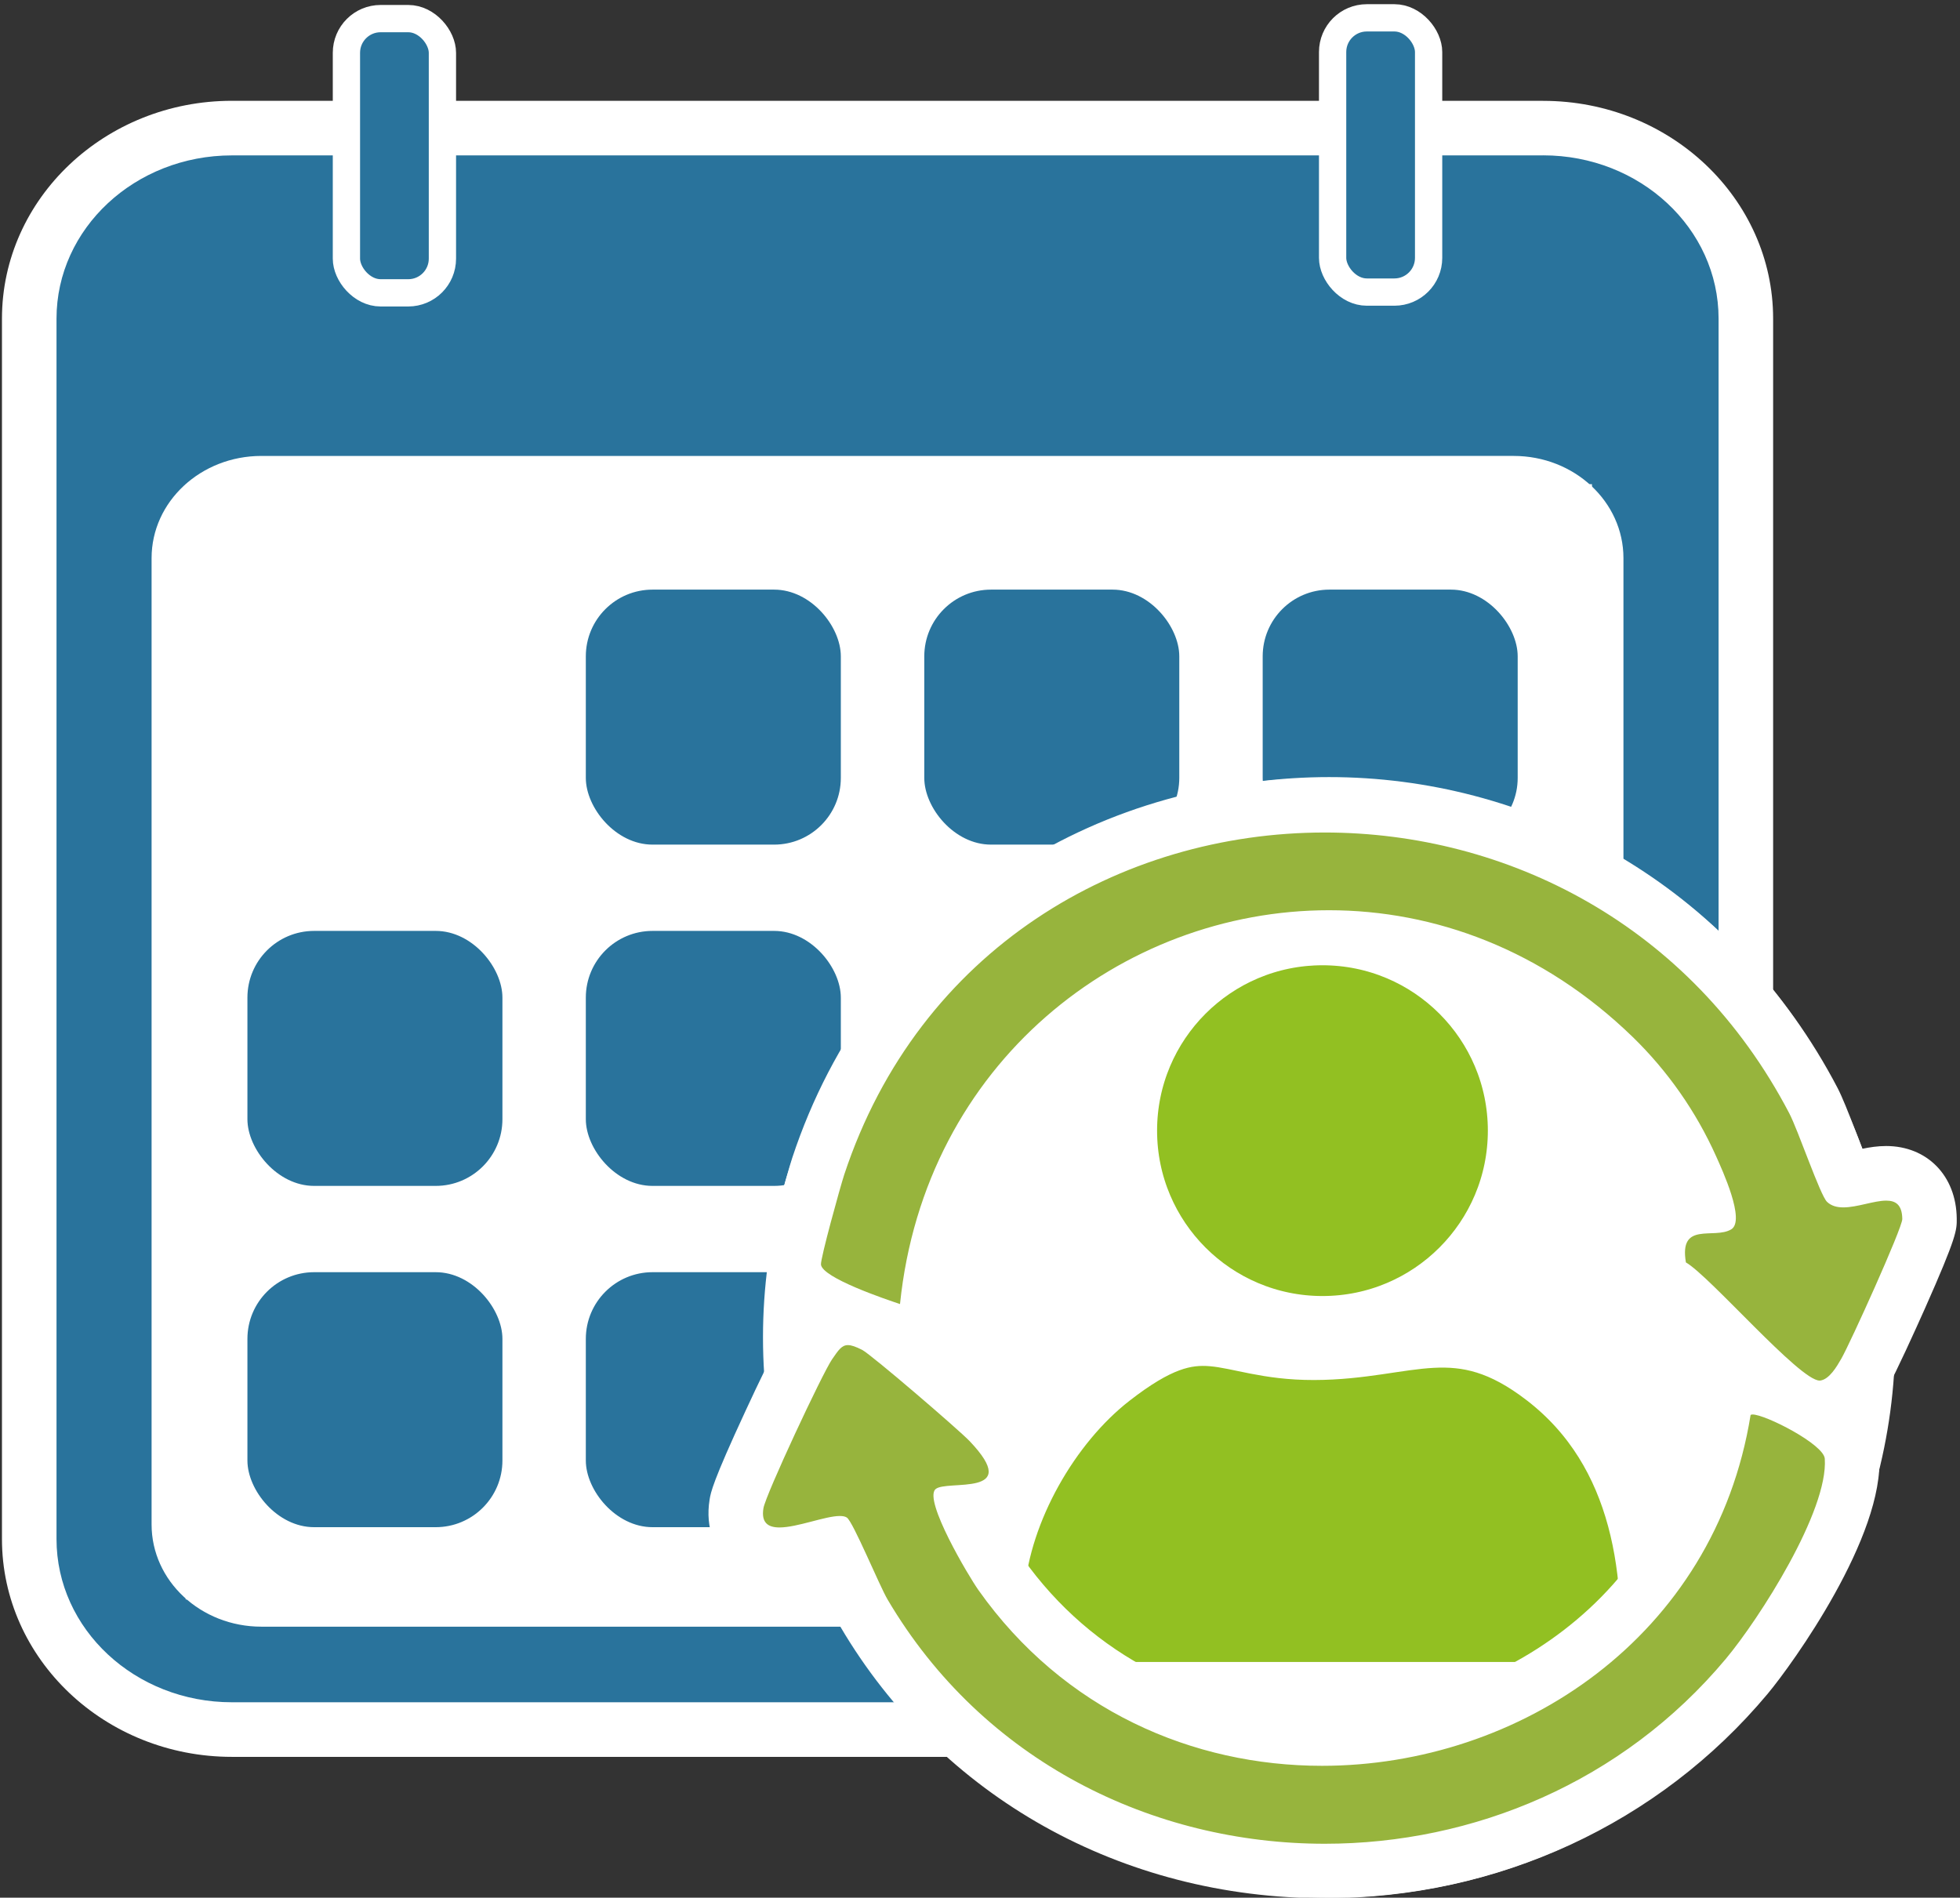 <?xml version="1.0" encoding="UTF-8"?>
<svg xmlns="http://www.w3.org/2000/svg" version="1.1" viewBox="0 0 359.33 347.92">
  <rect x="0" y="0" width="359.33" height="347.92" fill="#333333" stroke="none"/>
  <!-- Generator: Adobe Illustrator 29.8.2, SVG Export Plug-In . SVG Version: 2.1.1 Build 3)  -->
  <defs>
    <style>
      .st0 {
        fill: #97b43d;
      }

      .st1 {
        fill: #92c022;
        stroke-width: 10px;
      }

      .st1, .st2 {
        stroke: #fff;
        stroke-miterlimit: 10;
      }

      .st3, .st2 {
        fill: #29739c;
      }

      .st4 {
        fill: #fff;
      }

      .st2 {
        stroke-width: 5px;
      }
    </style>
  </defs>
  <g id="Ebene_2">
    <g>
      <g>
        <path class="st3" d="M42.52,317.1c-20.49,0-37.16-15.67-37.16-34.93V58.42c0-19.26,16.67-34.93,37.16-34.93h240.39c20.49,0,37.16,15.67,37.16,34.93v223.75c0,19.26-16.67,34.93-37.16,34.93H42.52ZM47.92,88.59c-8.34,0-15.13,6.16-15.13,13.74v177.16c0,7.58,6.79,13.74,15.13,13.74h229.58c8.34,0,15.13-6.16,15.13-13.74V102.33c0-7.58-6.79-13.74-15.13-13.74H47.92Z"/>
        <path class="st4" d="M282.91,28.48c17.76,0,32.16,13.4,32.16,29.93v223.75c0,16.53-14.4,29.93-32.16,29.93H42.52c-17.76,0-32.16-13.4-32.16-29.93V58.42c0-16.53,14.4-29.93,32.16-29.93h240.39M47.92,298.23h229.58c11.12,0,20.13-8.39,20.13-18.74V102.33c0-10.35-9.01-18.74-20.13-18.74H47.92c-11.12,0-20.13,8.39-20.13,18.74v177.16c0,10.35,9.01,18.74,20.13,18.74M282.91,18.48H42.52C19.27,18.48.36,36.4.36,58.42v223.75c0,22.02,18.91,39.93,42.16,39.93h240.39c23.25,0,42.16-17.91,42.16-39.93V58.42c0-22.02-18.91-39.93-42.16-39.93h0ZM47.92,288.23c-5.59,0-10.13-3.92-10.13-8.74V102.33c0-4.82,4.55-8.74,10.13-8.74h229.58c5.59,0,10.13,3.92,10.13,8.74v177.16c0,4.82-4.55,8.74-10.13,8.74H47.92Z"/>
      </g>
      <rect class="st4" x="34.04" y="88.77" width="257.82" height="204.47"/>
      <rect class="st3" x="107.4" y="108.1" width="46.75" height="46.75" rx="12.23" ry="12.23"/>
      <rect class="st3" x="169.45" y="108.1" width="46.75" height="46.75" rx="12.23" ry="12.23"/>
      <rect class="st3" x="45.36" y="170.67" width="46.75" height="46.75" rx="12.23" ry="12.23"/>
      <rect class="st3" x="45.36" y="233.24" width="46.75" height="46.75" rx="12.23" ry="12.23"/>
      <rect class="st3" x="107.4" y="170.67" width="46.75" height="46.75" rx="12.23" ry="12.23"/>
      <rect class="st3" x="231.49" y="108.1" width="46.75" height="46.75" rx="12.23" ry="12.23"/>
      <rect class="st3" x="169.45" y="170.67" width="46.75" height="46.75" rx="12.23" ry="12.23"/>
      <rect class="st3" x="229.74" y="169.59" width="46.75" height="46.75" rx="12.23" ry="12.23"/>
      <rect class="st3" x="107.4" y="233.24" width="46.75" height="46.75" rx="12.23" ry="12.23"/>
      <rect class="st3" x="169.45" y="233.24" width="46.75" height="46.75" rx="12.23" ry="12.23"/>
      <g>
        <rect class="st2" x="63.51" y="3.41" width="17.6" height="50.28" rx="6.27" ry="6.27"/>
        <rect class="st2" x="244.31" y="3.27" width="17.6" height="50.28" rx="6.27" ry="6.27"/>
      </g>
    </g>
  </g>
  <g id="Ebene_4">
    <g>
      <ellipse class="st4" cx="243.67" cy="245.19" rx="103.79" ry="102.72"/>
      <g>
        <path class="st1" d="M301.58,309.7h-115c-4.65,0-4.03-14.92-3.72-18.57,1.2-14.04,10.03-29.61,21.11-38.24,16.99-13.23,19.58-4.84,36.93-4.88,17.61-.04,26.2-7.5,42.12,4.81,17.68,13.66,20.48,35.97,18.56,56.87Z"/>
        <circle class="st1" cx="242.45" cy="207.29" r="35.32"/>
      </g>
      <g>
        <g>
          <path class="st0" d="M333.57,258.13c-3.87,0-7.8-3.6-18.04-13.89-3.22-3.24-7.64-7.67-8.94-8.44l-2-1.18-.45-2.32c-.22-1.28-.88-5.17,1.55-8.16,2.07-2.55,5.06-2.9,7.13-3-.4-1.38-1.17-3.53-2.67-6.87l-.11-.25c-3.38-7.55-8.29-14.57-14.2-20.31-14.71-14.28-32.77-21.83-52.21-21.83-17.84,0-35.1,6.49-48.6,18.29-14.37,12.55-23.04,29.64-25.07,49.42l-.64,6.2-5.91-1.96c-14.57-4.84-17.53-7.77-17.89-11.5-.27-2.81,4.44-18.38,4.49-18.53,13.3-40.2,49.74-66.17,92.84-66.17,38.37,0,71.86,20.24,89.6,54.15.83,1.58,1.93,4.43,3.21,7.74.79,2.04,2,5.16,2.75,6.83.73-.07,1.68-.29,2.6-.5,1.55-.35,3.14-.71,4.78-.71,4.77,0,7.89,3.26,7.95,8.31.04,3.87-11.74,27.96-11.85,28.17-1.22,2.11-3.45,5.96-7.61,6.47-.23.03-.47.04-.72.04Z"/>
          <path class="st4" d="M242.85,152.63c33.35,0,67.08,16.88,85.17,51.46,1.64,3.13,5.67,15.04,6.93,16.25.79.76,1.84,1.02,3,1.02,2.53,0,5.62-1.24,7.85-1.24,1.72,0,2.92.74,2.95,3.37.02,1.64-9.6,22.88-11.18,25.61-.8,1.39-2.18,3.8-3.88,4.01-.04,0-.07,0-.11,0-3.66,0-20.13-19.17-24.5-21.66-1.3-7.64,5.19-4.16,8.32-6.07,2.62-1.6-1.63-10.82-2.79-13.41-3.66-8.17-8.88-15.63-15.28-21.85-16.49-16.01-36.35-23.24-55.69-23.24-38.05,0-74.1,27.99-78.64,72.2-2.65-.88-14.25-4.8-14.49-7.24-.11-1.09,3.53-14.24,4.26-16.47,13.71-41.44,50.66-62.74,88.1-62.74M242.85,142.63c-21.22,0-41.46,6.06-58.53,17.53-18.37,12.35-31.88,30.35-39.06,52.07-.51,1.53-1.73,5.89-2.62,9.23-2.16,8.1-2.29,9.48-2.11,11.35.74,7.58,7.75,11.26,21.29,15.76l11.83,3.93,1.27-12.4c1.9-18.5,9.99-34.46,23.38-46.17,12.59-11,28.68-17.05,45.3-17.05,18.12,0,34.97,7.06,48.73,20.42,5.45,5.29,9.99,11.78,13.12,18.76l.12.26c.2.44.38.86.55,1.26-1.51.71-3.02,1.78-4.33,3.4-2.56,3.15-3.44,7.24-2.6,12.15l.79,4.66,3.93,2.24c1.36,1,5.38,5.04,8.05,7.72,10.88,10.93,15.54,15.36,21.59,15.36.44,0,.89-.03,1.32-.08,6.64-.81,9.91-6.47,11.31-8.89,1.33-2.31,4.96-10.29,6.7-14.2,5.89-13.26,5.88-14.43,5.85-16.57-.09-7.8-5.41-13.26-12.95-13.26-1.56,0-3.01.23-4.33.5-.41-1.04-.81-2.08-1.14-2.92-1.55-3.99-2.55-6.54-3.44-8.25-9.45-18.07-23.54-32.85-40.74-42.74-16.04-9.22-34.47-14.09-53.29-14.09h0Z"/>
        </g>
        <g>
          <path class="st0" d="M242.88,343.03c-35.45,0-67.03-17.66-84.47-47.25-.7-1.19-1.67-3.29-3.18-6.61-.79-1.73-1.95-4.27-2.8-5.99-.73.17-1.56.38-2.22.55-2.44.64-4.96,1.29-7.32,1.29-3.38,0-5.3-1.42-6.31-2.62-1.02-1.2-2.12-3.34-1.56-6.71.58-3.54,11.5-26.56,13.39-29.32l.08-.11c1.35-1.97,3.2-4.66,6.96-4.66,1.85,0,3.52.73,4.9,1.44,2.61,1.34,19.38,16,21.01,17.7,1.9,1.99,6.33,6.65,4.42,11.52-1.5,3.84-5.42,4.63-8.63,4.91,1.61,3.69,4.7,9.18,6.29,11.43,13.54,19.14,35.01,30.12,58.92,30.12h0c17.2,0,34-5.63,47.31-15.86,14.32-11,23.42-26.31,26.32-44.26l.31-1.91,1.51-1.21c.67-.54,1.83-1.18,3.49-1.18,3.29,0,17.75,5.89,18.22,12.76.84,12.11-13.87,33.76-19.31,40.28-18.95,22.67-47.14,35.67-77.33,35.67Z"/>
          <path class="st4" d="M155.46,246.61c.64,0,1.45.29,2.61.88,1.67.86,17.74,14.67,19.68,16.71,9.96,10.45-4.27,7-6.25,8.83-2.2,2.03,6.08,15.95,7.87,18.48,15.63,22.1,39.36,32.23,63,32.23,36.1,0,72.01-23.62,78.57-64.32.08-.06.2-.09.37-.09,2.35,0,13.05,5.46,13.23,8.1.66,9.56-11.97,29.31-18.16,36.72-18.94,22.64-46.32,33.88-73.5,33.88-31.44,0-62.62-15.02-80.16-44.78-1.52-2.58-6.32-14.26-7.46-15.02-.31-.21-.75-.29-1.3-.29-2.68,0-7.79,2.1-11.06,2.1-2.05,0-3.38-.83-2.94-3.52.41-2.5,10.79-24.69,12.58-27.3,1.16-1.68,1.76-2.61,2.91-2.61M155.46,236.61h0c-6.39,0-9.56,4.62-11.08,6.83l-.08.11c-1.64,2.38-5.49,10.51-7.63,15.14-6.05,13.04-6.36,14.94-6.57,16.19-.91,5.54,1.29,9.12,2.69,10.76,1.39,1.64,4.55,4.38,10.12,4.38,2.33,0,4.63-.47,6.77-.99.37.79.72,1.56,1.01,2.21,1.58,3.47,2.59,5.66,3.42,7.07,18.35,31.12,51.53,49.71,88.77,49.71,31.68,0,61.26-13.65,81.17-37.46,4.58-5.48,21.49-28.99,20.47-43.83-.44-6.37-6.03-10.32-10.85-13.05-5.1-2.89-9.26-4.36-12.36-4.36-2.46,0-4.75.79-6.61,2.27l-3.02,2.41-.61,3.81c-2.69,16.67-11.13,30.88-24.43,41.09-12.45,9.56-28.17,14.83-44.27,14.83-22.26,0-42.25-10.21-54.83-28-.72-1.02-1.94-3.05-3.12-5.22,2.46-1.15,4.73-3.09,6.03-6.41,3.07-7.84-3.35-14.58-5.46-16.8-1.23-1.3-18.73-16.84-22.35-18.7-1.8-.93-4.25-1.99-7.18-1.99h0Z"/>
        </g>
      </g>
    </g>
  </g>
</svg>